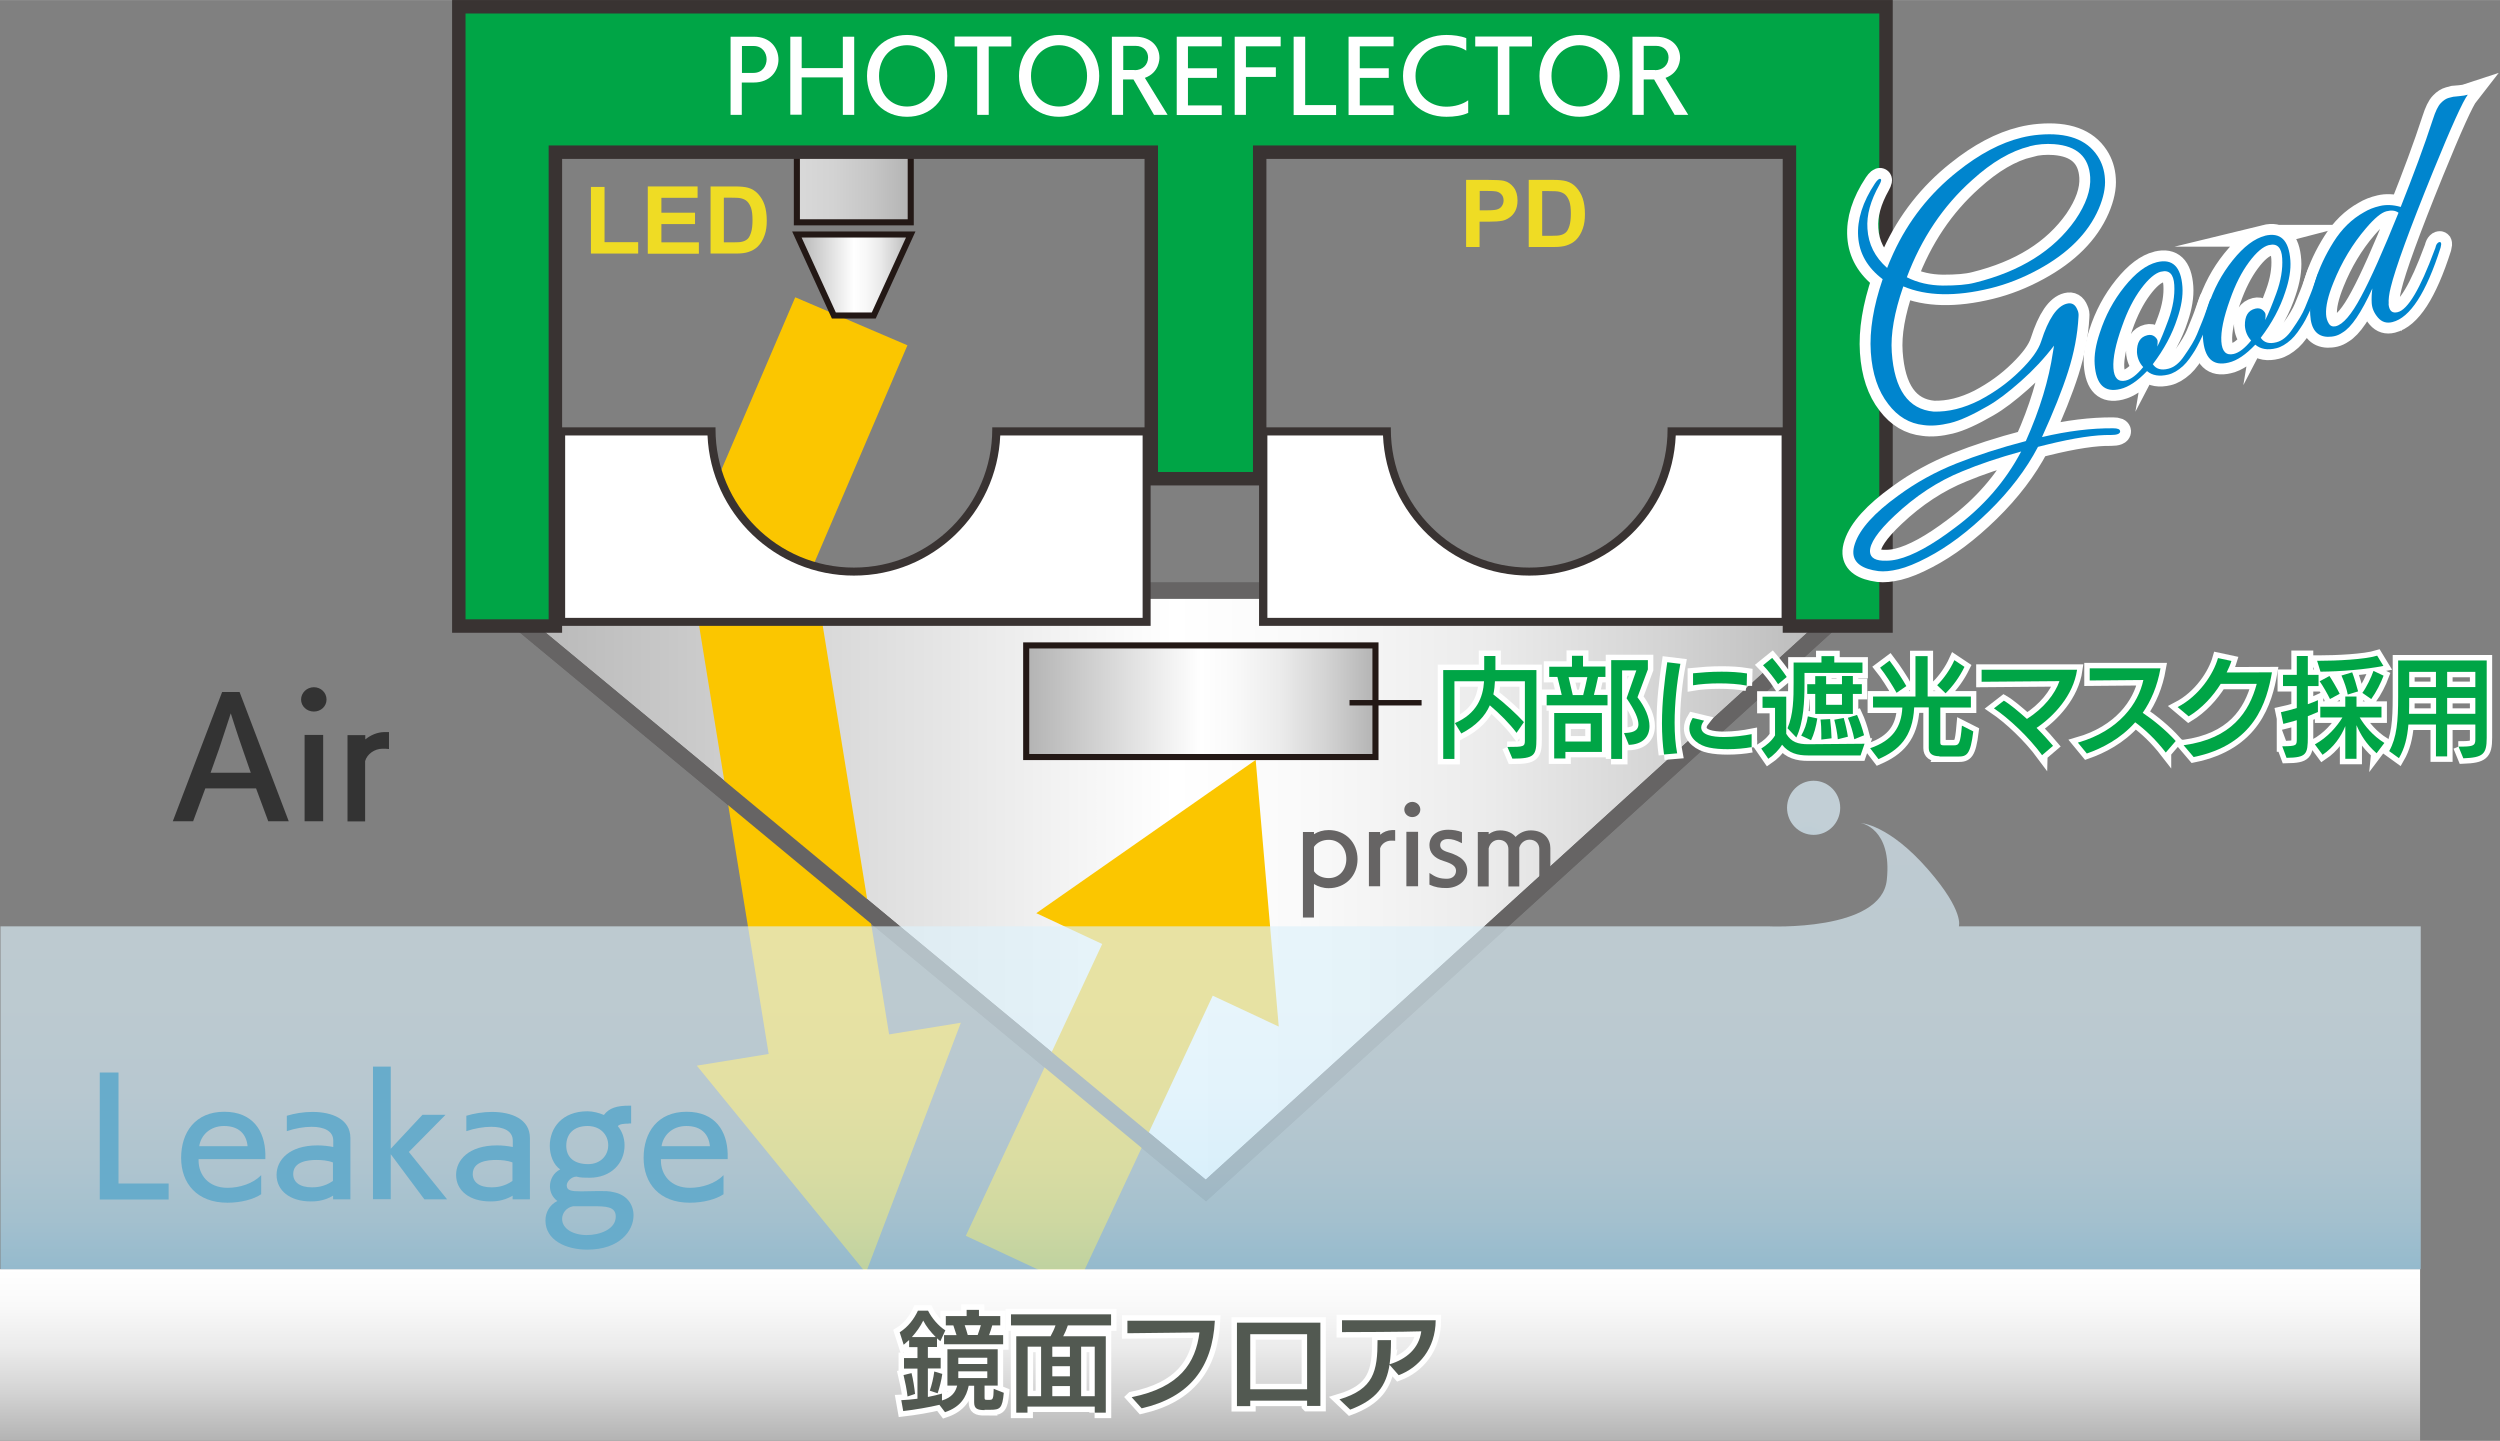 <?xml version="1.0" encoding="UTF-8"?><svg id="contents" xmlns="http://www.w3.org/2000/svg" width="55.07mm" height="31.74mm" xmlns:xlink="http://www.w3.org/1999/xlink" viewBox="0 0 156.11 89.97"><rect x="0" y="0" width="156.11" height="89.97" fill="#808080" stroke="none"/><defs><linearGradient id="_新規グラデーションスウォッチ_7" x1="30.1" y1="55.61" x2="116.5" y2="55.61" gradientUnits="userSpaceOnUse"><stop offset="0" stop-color="#b3b3b3"/><stop offset=".5" stop-color="#fff"/><stop offset=".6" stop-color="#f9f9f9"/><stop offset=".73" stop-color="#ebebeb"/><stop offset=".86" stop-color="#d3d3d3"/><stop offset="1" stop-color="#b3b3b3"/></linearGradient><radialGradient id="_名称未設定グラデーション_34" cx="112.66" cy="-684.26" fx="112.66" fy="-684.26" r=".52" gradientTransform="translate(-230.7 2358.9) scale(3.05 3.37)" gradientUnits="userSpaceOnUse"><stop offset="0" stop-color="#d3edfb"/><stop offset=".39" stop-color="#d9effb"/><stop offset="1" stop-color="#dff2fc"/></radialGradient><linearGradient id="_新規グラデーションスウォッチ_9" x1="49.76" y1="10.51" x2="56.87" y2="10.51" gradientUnits="userSpaceOnUse"><stop offset="0" stop-color="#d9d9d9"/><stop offset=".31" stop-color="#d3d3d3"/><stop offset=".68" stop-color="#c5c5c5"/><stop offset="1" stop-color="#b3b3b3"/></linearGradient><linearGradient id="_新規グラデーションスウォッチ_7-2" x1="49.76" y1="17.17" x2="56.87" y2="17.17" xlink:href="#_新規グラデーションスウォッチ_7"/><linearGradient id="_新規グラデーションスウォッチ_7-3" x1="64.08" y1="43.78" x2="85.89" y2="43.78" xlink:href="#_新規グラデーションスウォッチ_7"/><linearGradient id="_新規グラデーションスウォッチ_8" x1="75.56" y1="79.25" x2="75.56" y2="89.97" gradientUnits="userSpaceOnUse"><stop offset="0" stop-color="#fff"/><stop offset=".21" stop-color="#f9f9f9"/><stop offset=".46" stop-color="#ebebeb"/><stop offset=".72" stop-color="#d3d3d3"/><stop offset="1" stop-color="#b3b3b3"/></linearGradient><linearGradient id="_名称未設定グラデーション_6" x1="75.59" y1="79.25" x2="75.59" y2="51.39" gradientUnits="userSpaceOnUse"><stop offset="0" stop-color="#9fd9f6"/><stop offset=".11" stop-color="#b6e2f8"/><stop offset=".24" stop-color="#c8e9f9"/><stop offset=".39" stop-color="#d5eefb"/><stop offset=".59" stop-color="#dcf1fb"/><stop offset="1" stop-color="#dff2fc"/></linearGradient></defs><g id="_解説図"><polygon points="30.1 36.88 116.5 36.88 75.3 74.34 30.1 36.88" fill="url(#_新規グラデーションスウォッチ_7)"/><path d="M115.19,37.38l-39.9,36.28L31.51,37.38h83.68M117.82,36.37H28.69l46.62,38.64,42.5-38.64h0Z" fill="#666464"/><ellipse cx="113.25" cy="50.44" rx="1.66" ry="1.69" fill="url(#_名称未設定グラデーション_34)" opacity=".7"/><path d="M81.36,57.28v-5.33h.69v.14c.26-.17.58-.26.92-.26,1.05,0,1.8.78,1.8,1.82s-.76,1.81-1.8,1.81c-.35,0-.66-.1-.92-.26v2.09h-.69ZM82.05,54.4c.19.28.54.43.92.43.67,0,1.1-.52,1.1-1.19s-.43-1.2-1.1-1.2c-.39,0-.73.16-.92.44v1.52Z" fill="#666464"/><path d="M85.48,55.34v-3.39h.7v.17c.2-.17.46-.28.75-.29.05,0,.1,0,.15,0h.04v.67c-.07-.01-.17-.01-.25-.01-.31,0-.61.2-.69.48v2.37h-.7Z" fill="#666464"/><path d="M88.19,51.02c-.28,0-.5-.21-.5-.47s.23-.48.5-.48.5.21.5.48-.23.47-.5.47ZM87.82,55.34v-3.4h.73v3.4h-.73Z" fill="#666464"/><path d="M89.26,54.51c.4.27.64.36,1.1.36.34,0,.56-.21.56-.5s-.26-.45-.78-.61c-.6-.18-.88-.53-.88-.99,0-.53.42-.96,1.17-.96.3,0,.6.05.86.15v.69c-.39-.2-.62-.26-.87-.26-.36,0-.49.19-.49.37s.09.32.42.43c.51.16,1.27.4,1.27,1.17,0,.66-.61,1.09-1.3,1.09-.41,0-.68-.04-1.06-.21v-.74Z" fill="#666464"/><path d="M96.12,55.34v-2.33c0-.32-.23-.58-.61-.58-.29,0-.56.2-.64.5v2.42h-.68v-2.33c0-.32-.22-.58-.6-.58-.31,0-.56.21-.63.53v2.38h-.68v-3.4h.68v.14c.19-.14.43-.24.7-.24.47,0,.79.17.98.41.21-.23.55-.41.94-.41.86,0,1.23.57,1.23,1.1v2.39h-.68Z" fill="#666464"/><polyline points="53.16 20.06 46.83 34.85 52.15 67.61" fill="none" stroke="#fbc600" stroke-miterlimit="10" stroke-width="7.62"/><polygon points="43.51 66.54 54.07 79.48 60 63.86 43.51 66.54" fill="#fbc600"/><line x1="63.76" y1="78.78" x2="73.31" y2="58.35" fill="none" stroke="#fbc600" stroke-miterlimit="10" stroke-width="7.62"/><polygon points="79.85 64.1 78.41 47.45 64.71 57.02 79.85 64.1" fill="#fbc600"/><rect x="49.76" y="7.15" width="7.11" height="6.73" fill="url(#_新規グラデーションスウォッチ_9)" stroke="#231815" stroke-miterlimit="10" stroke-width=".38"/><polygon points="54.56 19.7 52.07 19.7 49.76 14.64 56.87 14.64 54.56 19.7" fill="url(#_新規グラデーションスウォッチ_7-2)" stroke="#231815" stroke-miterlimit="10" stroke-width=".38"/><rect x="64.08" y="40.3" width="21.81" height="6.97" fill="url(#_新規グラデーションスウォッチ_7-3)" stroke="#231815" stroke-miterlimit="10" stroke-width=".38"/><path d="M36.9,15.83v-4.16h.85v3.45h2.1v.71h-2.95Z" fill="#efdc24"/><path d="M40.45,15.83v-4.19h3.11v.71h-2.26v.93h2.1v.71h-2.1v1.14h2.34v.71h-3.19Z" fill="#efdc24"/><path d="M44.36,11.64h1.55c.35,0,.61.03.8.08.25.07.46.2.63.39.17.19.31.41.4.68.09.27.14.6.14.99,0,.34-.04.64-.13.89-.1.3-.25.55-.45.74-.15.14-.34.25-.59.33-.19.06-.44.09-.75.09h-1.59v-4.19ZM45.2,12.35v2.78h.63c.24,0,.41-.01.51-.04.14-.03.25-.09.34-.17s.16-.22.22-.41c.06-.19.09-.44.09-.77s-.03-.57-.09-.75c-.06-.17-.14-.31-.24-.41-.1-.1-.23-.16-.39-.2-.12-.03-.35-.04-.69-.04h-.38Z" fill="#efdc24"/><path d="M91.55,15.42v-4.19h1.36c.51,0,.85.02,1.01.06.24.06.44.2.6.41.16.21.24.48.24.82,0,.26-.05.47-.14.65-.09.17-.21.31-.36.41-.14.1-.29.17-.44.2-.2.04-.5.06-.88.06h-.55v1.58h-.85ZM92.4,11.94v1.19h.46c.33,0,.56-.02.67-.07.11-.04.2-.11.26-.21.06-.09.1-.2.1-.33,0-.15-.04-.28-.13-.38-.09-.1-.2-.16-.34-.19-.1-.02-.3-.03-.61-.03h-.41Z" fill="#efdc24"/><path d="M95.45,11.23h1.55c.35,0,.61.03.8.08.25.07.46.2.63.39.17.19.31.41.4.68.09.27.14.6.14.99,0,.34-.04.64-.13.89-.1.3-.25.55-.45.74-.15.14-.34.25-.59.33-.19.06-.44.09-.75.09h-1.59v-4.19ZM96.3,11.94v2.78h.63c.24,0,.41-.01.51-.04.14-.03.25-.09.34-.17s.16-.22.22-.41c.06-.19.09-.44.09-.77s-.03-.57-.09-.75c-.06-.17-.14-.31-.24-.41-.1-.1-.23-.16-.39-.2-.12-.03-.35-.04-.69-.04h-.38Z" fill="#efdc24"/><line x1="88.77" y1="43.88" x2="84.27" y2="43.88" fill="none" stroke="#231815" stroke-miterlimit="10" stroke-width=".34"/><path d="M16.75,51.28l-.76-2.05h-3.17l-.76,2.05h-1.27l3.08-8.07h1.09l3.07,8.07h-1.27ZM15.15,46.78c-.27-.76-.72-2.17-.74-2.24-.03.07-.48,1.5-.73,2.22l-.53,1.49h2.51l-.51-1.47Z" fill="#333"/><path d="M19.6,44.43c-.44,0-.8-.33-.8-.75s.36-.77.8-.77.79.34.79.77-.36.75-.79.75ZM19.02,51.28v-5.39h1.16v5.39h-1.16Z" fill="#333"/><path d="M21.7,51.28v-5.38h1.11v.27c.32-.26.73-.45,1.19-.46.08,0,.16,0,.23,0h.06v1.06c-.12-.02-.26-.02-.4-.02-.49,0-.96.32-1.09.77v3.77h-1.11Z" fill="#333"/><rect y="79.25" width="151.12" height="10.72" fill="url(#_新規グラデーションスウォッチ_8)"/><path d="M61.49,88.05c-.48,0-.66-.1-.66-.49v-1.03h-.34c-.15.71-.5,1.32-1.48,1.65l-.35-.46c-.62.15-1.56.31-2.26.39l-.12-.68c.32-.01.67-.05,1.01-.09v-1.88h-.84v-.66h.84v-.68h-.52v-.45c-.12.11-.23.21-.34.3l-.25-.78c.53-.33.91-.85,1.14-1.35h.63c.23.46.64.95,1.08,1.23l-.31.68-.21-.18v.54h-.57v.68h.8v.66h-.8v1.78c.35-.07.65-.14.88-.21v.43c.63-.19.85-.54.95-.93h-.61v-2.27h3.14v2.27h-.82v.74c0,.14.02.15.16.15h.14c.21,0,.26-.03.27-.69l.63.25c-.09.98-.24,1.06-.84,1.06h-.37ZM56.67,87.19c-.05-.42-.15-.92-.25-1.33l.5-.12c.1.39.18.92.22,1.3l-.47.16ZM58.43,83.49c-.31-.31-.6-.67-.78-1.03-.17.36-.43.72-.71,1.03h1.48ZM58.06,86.84c.12-.35.23-.8.28-1.2l.5.15c-.05.38-.17.86-.29,1.21l-.48-.16ZM58.95,83.94v-.57h.78c-.06-.2-.14-.44-.2-.61h-.47v-.58h1.3v-.39h.77v.39h1.33v.58h-.5c-.05.18-.13.42-.2.61h.88v.57h-3.7ZM61.65,84.78h-1.81v.39h1.81v-.39ZM61.65,85.63h-1.81v.42h1.81v-.42ZM60.24,82.75c.06.18.14.41.19.61h.62c.07-.18.14-.42.2-.61h-1.01Z" fill="#fff" stroke="#fff" stroke-miterlimit="10" stroke-width=".68"/><path d="M68.36,88.21v-.38h-4.2v.38h-.7v-4.77h2.14c.12-.22.24-.46.31-.68h-2.78v-.69h6.25v.69h-2.7c-.08.24-.18.48-.29.68h2.66v4.77h-.7ZM65.01,84.09h-.84v3.09h.84v-3.09ZM66.81,84.09h-1.1v.63h1.1v-.63ZM66.81,85.31h-1.1v.63h1.1v-.63ZM66.81,86.55h-1.1v.63h1.1v-.63ZM68.36,84.09h-.85v3.09h.85v-3.09Z" fill="#fff" stroke="#fff" stroke-miterlimit="10" stroke-width=".68"/><path d="M70.68,87.24c3-.61,3.98-2.14,4.22-4.04-1.35.02-4.5.05-4.5.05v-.78s5.1,0,5.46,0c-.15,2.93-1.58,4.78-4.57,5.47l-.62-.69Z" fill="#fff" stroke="#fff" stroke-miterlimit="10" stroke-width=".68"/><path d="M81.62,87.78v-.32h-3.55v.34h-.83v-5.21h5.21v5.2h-.82ZM81.62,83.31h-3.55v3.44h3.55v-3.44Z" fill="#fff" stroke="#fff" stroke-miterlimit="10" stroke-width=".68"/><path d="M86.77,85.2c-.2,1.33-.82,2.21-2.46,2.82l-.67-.64c2.14-.64,2.38-1.74,2.38-3.7h.84c0,.56-.02,1.06-.09,1.51,1.05-.32,1.84-.99,1.98-2.06-.97.04-4.44.05-4.95.05v-.74h5.85c-.01,1.78-1.06,2.96-2.31,3.43l-.58-.66Z" fill="#fff" stroke="#fff" stroke-miterlimit="10" stroke-width=".68"/><path d="M61.49,88.05c-.48,0-.66-.1-.66-.49v-1.03h-.34c-.15.71-.5,1.32-1.48,1.65l-.35-.46c-.62.15-1.56.31-2.26.39l-.12-.68c.32-.01.67-.05,1.01-.09v-1.88h-.84v-.66h.84v-.68h-.52v-.45c-.12.11-.23.21-.34.3l-.25-.78c.53-.33.91-.85,1.14-1.35h.63c.23.46.64.95,1.08,1.23l-.31.68-.21-.18v.54h-.57v.68h.8v.66h-.8v1.78c.35-.07.65-.14.88-.21v.43c.63-.19.85-.54.95-.93h-.61v-2.27h3.14v2.27h-.82v.74c0,.14.02.15.16.15h.14c.21,0,.26-.03.27-.69l.63.25c-.09.98-.24,1.06-.84,1.06h-.37ZM56.67,87.19c-.05-.42-.15-.92-.25-1.33l.5-.12c.1.39.18.92.22,1.3l-.47.16ZM58.43,83.49c-.31-.31-.6-.67-.78-1.03-.17.36-.43.72-.71,1.03h1.48ZM58.06,86.84c.12-.35.23-.8.28-1.2l.5.15c-.05.38-.17.86-.29,1.21l-.48-.16ZM58.95,83.94v-.57h.78c-.06-.2-.14-.44-.2-.61h-.47v-.58h1.3v-.39h.77v.39h1.33v.58h-.5c-.05.18-.13.42-.2.61h.88v.57h-3.7ZM61.65,84.78h-1.81v.39h1.81v-.39ZM61.65,85.63h-1.81v.42h1.81v-.42ZM60.24,82.75c.06.18.14.41.19.61h.62c.07-.18.14-.42.2-.61h-1.01Z" fill="#525951"/><path d="M68.36,88.21v-.38h-4.2v.38h-.7v-4.77h2.14c.12-.22.24-.46.31-.68h-2.78v-.69h6.25v.69h-2.7c-.08.24-.18.48-.29.68h2.66v4.77h-.7ZM65.01,84.09h-.84v3.09h.84v-3.09ZM66.81,84.09h-1.1v.63h1.1v-.63ZM66.81,85.31h-1.1v.63h1.1v-.63ZM66.81,86.55h-1.1v.63h1.1v-.63ZM68.36,84.09h-.85v3.09h.85v-3.09Z" fill="#525951"/><path d="M70.68,87.24c3-.61,3.98-2.14,4.22-4.04-1.35.02-4.5.05-4.5.05v-.78s5.1,0,5.46,0c-.15,2.93-1.58,4.78-4.57,5.47l-.62-.69Z" fill="#525951"/><path d="M81.62,87.78v-.32h-3.55v.34h-.83v-5.21h5.21v5.2h-.82ZM81.62,83.31h-3.55v3.44h3.55v-3.44Z" fill="#525951"/><path d="M86.77,85.2c-.2,1.33-.82,2.21-2.46,2.82l-.67-.64c2.14-.64,2.38-1.74,2.38-3.7h.84c0,.56-.02,1.06-.09,1.51,1.05-.32,1.84-.99,1.98-2.06-.97.04-4.44.05-4.95.05v-.74h5.85c-.01,1.78-1.06,2.96-2.31,3.43l-.58-.66Z" fill="#525951"/><path d="M115.19,37.38l-39.9,36.28L31.51,37.38h83.68M117.82,36.37H28.69l46.62,38.64,42.5-38.64h0Z" fill="#666464"/><path d="M151.15,79.25H.03v-21.41h110.37s7.08.35,7.42-2.9-1.63-3.55-1.63-3.55c0,0,1.75.07,4.23,2.93,2.25,2.59,1.9,3.52,1.9,3.52h28.84v21.41Z" fill="url(#_名称未設定グラデーション_6)" opacity=".65"/><path d="M6.23,74.9v-7.93h1.17v6.93h3.13v1h-4.3Z" fill="#68accb"/><path d="M16.31,74.57c-.46.31-1.24.53-2.11.53-1.89,0-2.89-1.2-2.89-2.8s.89-2.88,2.69-2.88,2.53,1.21,2.57,2.62v.34h-4.17v.08c0,.91.62,1.71,1.81,1.71.76,0,1.6-.27,2.1-.79v1.17ZM15.46,71.57c-.07-.73-.52-1.26-1.47-1.26-.89,0-1.45.59-1.55,1.26h3.02Z" fill="#68accb"/><path d="M20.8,74.9v-.24c-.59.36-1.19.36-1.39.36-1.31,0-2.14-.68-2.14-1.66,0-.91.77-1.84,2.56-1.84.32,0,.69.04.98.1v-.4c0-.61-.59-.86-1.35-.86-.49,0-1.04.1-1.55.27v-.96c.49-.15,1.05-.24,1.6-.24,1.23,0,2.37.45,2.37,1.63v3.83h-1.08ZM20.8,72.59c-.32-.13-.72-.16-1.03-.16-.51,0-1.46.08-1.46.88,0,.49.39.83,1.17.83.24,0,.77-.02,1.31-.4v-1.15Z" fill="#68accb"/><path d="M26.5,74.89l-2.1-2.82v2.81h-1.11v-8.28h1.11v5.13l1.98-2.12h1.44l-2.29,2.32,2.39,2.96h-1.42Z" fill="#68accb"/><path d="M32.01,74.9v-.24c-.59.36-1.19.36-1.39.36-1.31,0-2.14-.68-2.14-1.66,0-.91.77-1.84,2.56-1.84.32,0,.69.04.98.1v-.4c0-.61-.59-.86-1.35-.86-.49,0-1.04.1-1.55.27v-.96c.49-.15,1.05-.24,1.6-.24,1.23,0,2.37.45,2.37,1.63v3.83h-1.08ZM32.01,72.59c-.32-.13-.72-.16-1.03-.16-.51,0-1.46.08-1.46.88,0,.49.39.83,1.17.83.24,0,.77-.02,1.31-.4v-1.15Z" fill="#68accb"/><path d="M39.27,70.16c-.31,0-.6.03-.69.16.25.29.42.72.42,1.2,0,1.14-.87,2.02-2.18,2.02-.27,0-.61,0-.82-.07-.31,0-.61.3-.61.55,0,.32.28.37.91.37.35,0,.74-.02,1.11-.02.32,0,.64,0,.9.07.84.16,1.25.78,1.25,1.45,0,.97-.87,2.14-2.89,2.14-1.33,0-2.61-.59-2.61-1.82,0-.49.24-.96.74-1.22-.31-.23-.46-.57-.46-.91,0-.43.23-.86.64-1.06-.41-.28-.65-.87-.65-1.47,0-1.13.78-2.16,2.35-2.16.35,0,.72.1,1.03.23.33-.44.82-.58,1.56-.58h.14v1.11h-.15ZM35.1,76.11c0,.61.68,1.01,1.54,1.01.81,0,1.81-.36,1.81-1.15,0-.64-.6-.65-1.49-.65-1.05,0-1.09,0-1.17,0-.43.08-.69.43-.69.8ZM36.69,70.31c-.87,0-1.33.5-1.33,1.23s.49,1.15,1.37,1.15c.76,0,1.25-.53,1.25-1.18s-.49-1.2-1.29-1.2Z" fill="#68accb"/><path d="M45.18,74.57c-.46.31-1.24.53-2.11.53-1.89,0-2.88-1.2-2.88-2.8s.88-2.88,2.68-2.88,2.53,1.21,2.57,2.62v.34h-4.17v.08c0,.91.62,1.71,1.81,1.71.76,0,1.6-.27,2.1-.79v1.17ZM44.33,71.57c-.07-.73-.52-1.26-1.47-1.26-.89,0-1.45.59-1.55,1.26h3.02Z" fill="#68accb"/><path d="M35.04,38.83v-11.9h9.39c.07,4.84,4.03,8.75,8.89,8.75s8.82-3.91,8.89-8.75h9.39v11.9h-36.56Z" fill="#fff"/><path d="M71.35,27.19v11.39h-36.06v-11.39h8.89c.21,4.86,4.23,8.75,9.14,8.75s8.93-3.89,9.14-8.75h8.89M71.86,26.68h-9.9s0,.08,0,.12c0,4.77-3.87,8.64-8.64,8.64s-8.64-3.87-8.64-8.64c0-.04,0-.08,0-.12h-9.9v12.4h37.07v-12.4h0Z" fill="#393332"/><path d="M78.88,38.83v-11.9h7.72c.07,4.84,4.03,8.75,8.89,8.75s8.82-3.91,8.89-8.75h7.12v11.9h-32.62Z" fill="#fff"/><path d="M111.25,27.19v11.39h-32.11v-11.39h7.22c.21,4.86,4.23,8.75,9.14,8.75s8.93-3.89,9.14-8.75h6.62M111.76,26.68h-7.63s0,.08,0,.12c0,4.77-3.87,8.64-8.64,8.64s-8.64-3.87-8.64-8.64c0-.04,0-.08,0-.12h-8.23v12.4h33.13v-12.4h0Z" fill="#393332"/><polygon points="28.65 .42 28.65 39.09 34.68 39.09 34.68 9.5 71.89 9.5 71.89 29.89 78.66 29.89 78.66 9.5 111.74 9.5 111.74 39.09 117.77 39.09 117.77 .42 28.65 .42" fill="#00a546" stroke="#393332" stroke-miterlimit="10" stroke-width=".84"/><path d="M118.84,17.91c-.55,1.59-.79,2.95-.71,4.08.16,2.33,1.03,3.57,2.62,3.71.46.01.93-.04,1.41-.16.48-.12.95-.3,1.43-.54.95-.5,1.79-1.1,2.52-1.82.73-.71,1.18-1.33,1.35-1.87.45-1.41.99-2.2,1.6-2.35.31-.08.53.05.66.38.06.12.09.27.07.45-.06,1.11-.28,2.25-.65,3.41-.37,1.16-.92,2.53-1.63,4.09,1.61-.38,3.09-.56,4.44-.55.29,0,.43.06.44.19,0,.15-.18.23-.58.23-.94-.02-2.29.18-4.03.61-.16.04-.34.08-.52.13-.74,1.41-1.76,2.75-3.06,4.02-1.3,1.27-2.58,2.23-3.85,2.89-.7.37-1.3.61-1.79.73-.5.12-.92.16-1.26.12-1-.13-1.53-.5-1.57-1.11-.01-.18.02-.38.1-.61.31-.92,1.21-1.92,2.71-3,1.13-.83,2.34-1.49,3.62-2,1.28-.51,2.73-.98,4.34-1.4.88-1.97,1.44-3.83,1.7-5.59l.06-.37c-.6.79-1.29,1.53-2.07,2.22-.78.69-1.46,1.21-2.06,1.55-.95.55-1.73.91-2.35,1.06-.62.15-1.18.2-1.66.13-.88-.09-1.62-.53-2.21-1.31-.64-.82-1-1.9-1.09-3.24-.09-1.34.16-2.86.74-4.56-.95-.72-1.46-1.61-1.53-2.66-.07-1.05.28-2.16,1.05-3.32.15-.22.26-.31.34-.28.08.03.05.16-.07.38-.55.98-.8,1.88-.74,2.73.06.97.47,1.78,1.23,2.45.07-.2.2-.5.39-.92.93-2.02,2.26-3.72,4-5.1,1.36-1.09,2.7-1.8,4.01-2.12.36-.09.73-.15,1.09-.18,1.75-.15,2.97.29,3.65,1.33.27.41.43.89.46,1.43.04.54-.09,1.17-.39,1.87-.66,1.52-1.92,2.78-3.76,3.78-.97.53-1.98.93-3.01,1.18-2.17.53-3.98.49-5.43-.12ZM116.77,34.46c.03.39.37.57,1.02.55.22,0,.46-.03.71-.09.95-.23,2.14-.88,3.55-1.95,1.79-1.32,3.18-2.92,4.16-4.78-1.41.39-2.63.8-3.68,1.24-1.51.61-2.93,1.54-4.25,2.79-1.04.98-1.54,1.73-1.51,2.24ZM126.73,9.14c-1.15.28-2.35.98-3.58,2.1-1.82,1.62-3.17,3.65-4.08,6.07.66.34,1.42.51,2.25.52.84,0,1.51-.05,2-.18,2.83-.7,4.92-2,6.27-3.92.67-.98.98-1.87.93-2.67-.08-1.27-.83-1.95-2.24-2.06-.52-.04-1.04,0-1.55.13Z" fill="#fff" stroke="#fff" stroke-miterlimit="10" stroke-width="1.36"/><path d="M134.68,16.37c.98-.24,1.51.28,1.6,1.54.04.58-.07,1.24-.32,1.97-.32.99-.83,1.94-1.53,2.86.2.3.52.4.98.28.36-.09.69-.36.99-.81.37-.53.64-.97.79-1.34.15-.37.26-.64.33-.81.07-.17.16-.41.27-.73.11-.31.17-.51.2-.57.02-.07.07-.11.13-.13.13-.05.2-.01.21.1,0,.04,0,.09-.03.15l-.1.32c-.07.21-.12.37-.15.46-.03.09-.1.26-.18.5-.09.24-.16.43-.23.57s-.15.33-.27.57-.22.43-.31.58c-.09.15-.21.32-.34.51-.14.19-.27.34-.4.46-.32.29-.63.47-.93.54-.55.13-.99.06-1.32-.22-.59.62-1.14.99-1.67,1.12-.98.24-1.51-.27-1.6-1.54-.04-.58.07-1.23.32-1.97.34-1.06.85-2.02,1.54-2.88s1.36-1.36,2.02-1.53ZM134.94,16.96c-.36.09-.78.44-1.24,1.06-.46.62-.86,1.4-1.19,2.35-.4,1.11-.58,1.98-.54,2.61.04.63.3.89.77.78.34-.08.7-.36,1.09-.84-.24-.26-.37-.58-.39-.93-.01-.6.2-.95.65-1.06.17-.04.32-.02.45.08.12.1.19.2.19.3,0,.1,0,.21-.02.33.21-.4.43-.96.69-1.66.29-.79.41-1.52.37-2.19-.04-.68-.32-.95-.81-.83Z" fill="#fff" stroke="#fff" stroke-miterlimit="10" stroke-width="1.36"/><path d="M141.42,14.72c.98-.24,1.51.27,1.6,1.54.04.58-.07,1.24-.32,1.97-.32.99-.83,1.94-1.53,2.86.2.3.52.4.98.28.36-.09.69-.36.99-.81.37-.53.64-.97.79-1.34.15-.37.26-.64.33-.81.07-.17.16-.41.27-.73.11-.31.17-.5.2-.57.02-.07.07-.11.14-.13.13-.05.2-.01.21.1,0,.04,0,.09-.03.15l-.1.32c-.07.21-.12.37-.15.46-.03.09-.09.26-.18.5-.09.24-.16.43-.23.57-.07.14-.16.33-.27.57-.11.24-.22.43-.31.58-.09.15-.21.32-.34.51-.14.19-.27.34-.4.46-.32.29-.63.47-.92.54-.55.14-.99.06-1.32-.22-.59.62-1.14,1-1.67,1.12-.98.24-1.51-.27-1.6-1.54-.04-.58.07-1.24.32-1.97.34-1.06.85-2.02,1.54-2.88s1.36-1.36,2.02-1.53ZM141.68,15.3c-.36.09-.78.44-1.24,1.06-.46.62-.86,1.4-1.19,2.35-.4,1.11-.58,1.98-.54,2.61.04.63.3.89.77.78.34-.08.7-.36,1.09-.84-.24-.26-.37-.58-.39-.93-.01-.6.2-.95.65-1.06.17-.04.32-.02.45.08.12.1.19.2.19.3,0,.1,0,.21-.02.33.21-.4.43-.96.69-1.66.29-.79.41-1.52.37-2.19-.04-.68-.32-.95-.81-.83Z" fill="#fff" stroke="#fff" stroke-miterlimit="10" stroke-width="1.36"/><path d="M149.15,18.96c.03.44.22.62.57.53.63-.15,1.4-1.44,2.3-3.87.04-.09.07-.18.09-.27.03-.09.08-.16.15-.21.07-.04.12-.04.16.01.03.06.02.16-.02.31-.9,2.83-1.91,4.38-3.01,4.65-.36.09-.66,0-.9-.28-.24-.28-.37-.58-.39-.9-.02-.32,0-.63.04-.92-.69,1.51-1.31,2.43-1.86,2.75-.16.11-.31.18-.47.22-.16.04-.31.05-.46.05-.67-.02-1.04-.47-1.09-1.37-.04-.61.07-1.32.32-2.13.25-.81.63-1.62,1.14-2.43.51-.81,1.14-1.43,1.9-1.85.28-.17.6-.3.99-.39.38-.09.82-.08,1.3.06.79-1.99,1.47-3.81,2.01-5.47.16-.5.32-.84.5-1.02.17-.18.34-.28.49-.32.15-.04.25-.06.28-.07.03,0,.16-.02.39-.04.22-.02.4-.05.52-.09-.29.37-1.02,1.97-2.18,4.82-1.48,3.64-2.35,6.04-2.63,7.2-.11.43-.15.78-.13,1.04ZM149.77,13.28c-.19-.14-.44-.17-.75-.09-.32.08-.74.43-1.27,1.05-.85.99-1.53,2.13-2.04,3.4-.34.84-.49,1.5-.46,1.99.01.22.07.41.17.57.1.16.24.21.43.17.46-.11.99-.73,1.59-1.86.61-1.13,1.38-2.87,2.33-5.22Z" fill="#fff" stroke="#fff" stroke-miterlimit="10" stroke-width="1.36"/><path d="M118.84,17.91c-.55,1.59-.79,2.95-.71,4.08.16,2.33,1.03,3.57,2.62,3.71.46.01.93-.04,1.41-.16.48-.12.95-.3,1.43-.54.95-.5,1.79-1.1,2.52-1.82.73-.71,1.18-1.33,1.35-1.87.45-1.41.99-2.2,1.6-2.35.31-.08.53.05.66.38.06.12.09.27.07.45-.06,1.11-.28,2.25-.65,3.41-.37,1.16-.92,2.53-1.63,4.09,1.61-.38,3.09-.56,4.44-.55.29,0,.43.06.44.19,0,.15-.18.23-.58.23-.94-.02-2.29.18-4.03.61-.16.04-.34.08-.52.13-.74,1.41-1.76,2.75-3.06,4.02-1.3,1.27-2.58,2.23-3.85,2.89-.7.37-1.3.61-1.79.73-.5.12-.92.16-1.26.12-1-.13-1.53-.5-1.57-1.11-.01-.18.02-.38.1-.61.31-.92,1.21-1.92,2.71-3,1.13-.83,2.34-1.49,3.62-2,1.28-.51,2.73-.98,4.34-1.4.88-1.97,1.44-3.83,1.7-5.59l.06-.37c-.6.79-1.29,1.53-2.07,2.22-.78.69-1.46,1.21-2.06,1.55-.95.55-1.73.91-2.35,1.06-.62.15-1.18.2-1.66.13-.88-.09-1.62-.53-2.21-1.31-.64-.82-1-1.9-1.09-3.24-.09-1.34.16-2.86.74-4.56-.95-.72-1.46-1.61-1.53-2.66-.07-1.05.28-2.16,1.05-3.32.15-.22.26-.31.34-.28.08.03.05.16-.07.38-.55.98-.8,1.88-.74,2.73.06.97.47,1.78,1.23,2.45.07-.2.2-.5.39-.92.93-2.02,2.26-3.72,4-5.1,1.36-1.09,2.7-1.8,4.01-2.12.36-.09.73-.15,1.09-.18,1.75-.15,2.97.29,3.65,1.33.27.41.43.89.46,1.43.04.54-.09,1.17-.39,1.87-.66,1.52-1.92,2.78-3.76,3.78-.97.53-1.98.93-3.01,1.18-2.17.53-3.98.49-5.43-.12ZM116.77,34.46c.03.39.37.57,1.02.55.22,0,.46-.03.71-.09.95-.23,2.14-.88,3.55-1.95,1.79-1.32,3.18-2.92,4.16-4.78-1.41.39-2.63.8-3.68,1.24-1.51.61-2.93,1.54-4.25,2.79-1.04.98-1.54,1.73-1.51,2.24ZM126.73,9.14c-1.15.28-2.35.98-3.58,2.1-1.82,1.62-3.17,3.65-4.08,6.07.66.34,1.42.51,2.25.52.84,0,1.51-.05,2-.18,2.83-.7,4.92-2,6.27-3.92.67-.98.98-1.87.93-2.67-.08-1.27-.83-1.95-2.24-2.06-.52-.04-1.04,0-1.55.13Z" fill="#0085ce"/><path d="M134.68,16.37c.98-.24,1.51.28,1.6,1.54.04.58-.07,1.24-.32,1.97-.32.99-.83,1.94-1.53,2.86.2.3.52.4.98.28.36-.09.69-.36.99-.81.37-.53.64-.97.79-1.34.15-.37.26-.64.33-.81.07-.17.16-.41.27-.73.11-.31.17-.51.2-.57.02-.07.07-.11.13-.13.13-.05.2-.01.21.1,0,.04,0,.09-.03.15l-.1.32c-.07.21-.12.37-.15.46-.03.09-.1.26-.18.5-.09.24-.16.43-.23.57s-.15.33-.27.57-.22.43-.31.58c-.09.15-.21.32-.34.51-.14.19-.27.34-.4.46-.32.29-.63.47-.93.54-.55.13-.99.06-1.32-.22-.59.62-1.14.99-1.67,1.12-.98.24-1.51-.27-1.6-1.54-.04-.58.07-1.23.32-1.97.34-1.06.85-2.02,1.54-2.88s1.36-1.36,2.02-1.53ZM134.94,16.96c-.36.09-.78.44-1.24,1.06-.46.62-.86,1.4-1.19,2.35-.4,1.11-.58,1.98-.54,2.61.04.63.3.89.77.78.34-.08.7-.36,1.09-.84-.24-.26-.37-.58-.39-.93-.01-.6.2-.95.65-1.06.17-.04.32-.02.45.08.12.1.19.2.19.3,0,.1,0,.21-.02.33.21-.4.43-.96.69-1.66.29-.79.41-1.52.37-2.19-.04-.68-.32-.95-.81-.83Z" fill="#0085ce"/><path d="M141.42,14.72c.98-.24,1.51.27,1.6,1.54.04.58-.07,1.24-.32,1.97-.32.99-.83,1.94-1.53,2.86.2.3.52.4.98.28.36-.09.69-.36.99-.81.37-.53.64-.97.79-1.34.15-.37.26-.64.33-.81.07-.17.16-.41.27-.73.11-.31.17-.5.2-.57.02-.07.07-.11.14-.13.13-.05.2-.01.21.1,0,.04,0,.09-.03.15l-.1.32c-.07.21-.12.37-.15.46-.03.09-.09.26-.18.5-.09.24-.16.43-.23.57-.07.14-.16.33-.27.57-.11.24-.22.43-.31.58-.09.15-.21.32-.34.51-.14.19-.27.34-.4.46-.32.29-.63.47-.92.54-.55.14-.99.06-1.32-.22-.59.62-1.14,1-1.67,1.12-.98.24-1.51-.27-1.6-1.54-.04-.58.07-1.24.32-1.97.34-1.06.85-2.02,1.54-2.88s1.36-1.36,2.02-1.53ZM141.68,15.3c-.36.09-.78.44-1.24,1.06-.46.62-.86,1.4-1.19,2.35-.4,1.11-.58,1.98-.54,2.61.04.63.3.89.77.78.34-.08.7-.36,1.09-.84-.24-.26-.37-.58-.39-.93-.01-.6.2-.95.65-1.06.17-.04.32-.02.45.08.12.1.19.2.19.3,0,.1,0,.21-.02.33.21-.4.43-.96.69-1.66.29-.79.41-1.52.37-2.19-.04-.68-.32-.95-.81-.83Z" fill="#0085ce"/><path d="M149.15,18.96c.03.44.22.62.57.53.63-.15,1.4-1.44,2.3-3.87.04-.09.07-.18.09-.27.03-.09.08-.16.15-.21.07-.04.12-.04.16.01.03.06.02.16-.02.31-.9,2.83-1.91,4.38-3.01,4.65-.36.09-.66,0-.9-.28-.24-.28-.37-.58-.39-.9-.02-.32,0-.63.04-.92-.69,1.51-1.31,2.43-1.86,2.75-.16.11-.31.18-.47.22-.16.04-.31.05-.46.05-.67-.02-1.04-.47-1.09-1.37-.04-.61.07-1.32.32-2.13.25-.81.63-1.62,1.14-2.43.51-.81,1.14-1.43,1.9-1.85.28-.17.6-.3.99-.39.38-.09.82-.08,1.3.06.79-1.99,1.47-3.81,2.01-5.47.16-.5.32-.84.5-1.02.17-.18.34-.28.49-.32.15-.04.25-.06.28-.07.03,0,.16-.02.39-.04.22-.02.4-.05.52-.09-.29.37-1.02,1.97-2.18,4.82-1.48,3.64-2.35,6.04-2.63,7.2-.11.43-.15.78-.13,1.04ZM149.77,13.28c-.19-.14-.44-.17-.75-.09-.32.08-.74.43-1.27,1.05-.85.99-1.53,2.13-2.04,3.4-.34.84-.49,1.5-.46,1.99.01.22.07.41.17.57.1.16.24.21.43.17.46-.11.99-.73,1.59-1.86.61-1.13,1.38-2.87,2.33-5.22Z" fill="#0085ce"/><path d="M45.62,7.16V2.29h1.46c1.03,0,1.53.72,1.53,1.43,0,.71-.52,1.43-1.54,1.43h-.75v2.02h-.7ZM47.05,4.55c.57,0,.82-.45.82-.85s-.26-.83-.81-.83h-.73v1.68h.73Z" fill="#fff"/><path d="M52.63,7.16v-2.33h-2.57v2.33h-.71V2.29h.71v1.96h2.57v-1.96h.71v4.88h-.71Z" fill="#fff"/><path d="M54.14,4.74c0-1.48,1.05-2.56,2.5-2.56s2.51,1.07,2.51,2.56-1.05,2.55-2.51,2.55-2.5-1.07-2.5-2.55ZM58.39,4.74c0-1.11-.73-1.92-1.75-1.92s-1.75.8-1.75,1.92.73,1.91,1.75,1.91,1.75-.8,1.75-1.91Z" fill="#fff"/><path d="M61.02,7.17V2.9h-1.41v-.62h3.54v.62h-1.41v4.27h-.72Z" fill="#fff"/><path d="M63.63,4.74c0-1.48,1.05-2.56,2.5-2.56s2.51,1.07,2.51,2.56-1.05,2.55-2.51,2.55-2.5-1.07-2.5-2.55ZM67.88,4.74c0-1.11-.73-1.92-1.75-1.92s-1.75.8-1.75,1.92.73,1.91,1.75,1.91,1.75-.8,1.75-1.91Z" fill="#fff"/><path d="M72.06,7.17l-1.28-2.21h-.65v2.21h-.7V2.29h1.46c1.01,0,1.51.64,1.51,1.31,0,.07,0,.93-.91,1.26l1.42,2.31h-.85ZM70.85,4.38c.49,0,.84-.33.84-.8,0-.36-.26-.72-.79-.72h-.76v1.51h.71Z" fill="#fff"/><path d="M73.48,7.16V2.29h2.81v.6h-2.11v1.37h1.81v.6h-1.81v1.72h2.11v.6h-2.81Z" fill="#fff"/><path d="M77.1,7.17V2.29h2.87v.6h-2.17v1.31h1.87v.6h-1.87v2.37h-.7Z" fill="#fff"/><path d="M80.78,7.17V2.29h.72v4.27h1.93v.62h-2.65Z" fill="#fff"/><path d="M84.21,7.16V2.29h2.81v.6h-2.11v1.37h1.81v.6h-1.81v1.72h2.11v.6h-2.81Z" fill="#fff"/><path d="M91.67,7.05c-.36.17-.86.24-1.35.24-1.57,0-2.71-1.07-2.71-2.55s1.14-2.56,2.71-2.56c.42,0,.9.06,1.24.2v.78c-.34-.23-.83-.34-1.24-.34-1.12,0-1.93.8-1.93,1.92s.81,1.92,1.93,1.92c.51,0,1.02-.15,1.36-.4v.8Z" fill="#fff"/><path d="M93.53,7.17V2.9h-1.41v-.62h3.54v.62h-1.41v4.27h-.72Z" fill="#fff"/><path d="M96.13,4.74c0-1.48,1.05-2.56,2.5-2.56s2.51,1.07,2.51,2.56-1.05,2.55-2.51,2.55-2.5-1.07-2.5-2.55ZM100.38,4.74c0-1.11-.73-1.92-1.75-1.92s-1.75.8-1.75,1.92.73,1.91,1.75,1.91,1.75-.8,1.75-1.91Z" fill="#fff"/><path d="M104.57,7.17l-1.28-2.21h-.65v2.21h-.7V2.29h1.46c1.01,0,1.51.64,1.51,1.31,0,.07,0,.93-.91,1.26l1.42,2.31h-.85ZM103.35,4.38c.49,0,.84-.33.84-.8,0-.36-.26-.72-.79-.72h-.76v1.51h.71Z" fill="#fff"/><path d="M94.11,46.64c1.06,0,1.11-.02,1.11-.42v-3.68h-1.87c-.01.25-.04.56-.1.82.78.6,1.47,1.25,1.91,1.73l-.46.67c-.42-.56-1.04-1.19-1.67-1.72-.3.69-.86,1.28-1.78,1.76l-.4-.65c1.36-.58,1.76-1.6,1.82-2.61h-1.85v4.85h-.7v-5.55h2.56c0-.33,0-.74,0-.88h.7c0,.12,0,.56,0,.88h2.56v4.27c0,1.06-.11,1.26-1.5,1.26l-.31-.73Z" fill="#fff" stroke="#fff" stroke-miterlimit="10" stroke-width=".68"/><path d="M96.58,44.04v-.65h.94c-.08-.33-.18-.78-.27-1.12h-.51v-.64h1.42v-.68h.69v.67h1.4v.65h-.46c-.07.35-.18.8-.26,1.12h.85v.65h-3.81ZM97.75,46.94v.42h-.7v-2.84h2.98v2.43h-2.28ZM99.33,45.18h-1.58v1.12h1.58v-1.12ZM98.86,43.4c.09-.35.19-.78.26-1.12h-1.17c.09.37.19.8.26,1.12h.65ZM100.61,47.39v-6.17h2.29v.58l-.65,1.74c.49.63.75,1.27.75,1.8,0,.67-.42,1.14-1.29,1.17l-.3-.74c.48-.01.9-.1.9-.55,0-.34-.22-.86-.74-1.62l.61-1.74h-.89v5.53h-.69Z" fill="#fff" stroke="#fff" stroke-miterlimit="10" stroke-width=".68"/><path d="M103.91,47.12c-.09-.63-.13-1.29-.13-1.95,0-1.34.16-2.67.33-3.82l.82.1c-.22,1.14-.36,2.47-.36,3.68,0,.71.05,1.36.16,1.91l-.82.07ZM109.38,46.65c-.43.08-.97.13-1.5.13-.41,0-.82-.03-1.15-.1-.61-.12-1.24-.55-1.24-1.2,0-.2.07-.42.21-.65l.71.17c-.11.14-.18.28-.18.42,0,.47.68.6,1.42.6.61,0,1.28-.09,1.73-.18v.82ZM109.07,42.81c-.48-.1-1.12-.14-1.73-.14s-1.22.05-1.62.12v-.75c.5-.05,1.12-.1,1.78-.1.54,0,1.09.03,1.59.11l-.02.77Z" fill="#fff" stroke="#fff" stroke-miterlimit="10" stroke-width=".68"/><path d="M112.89,47.17c-.64,0-1.19-.14-1.61-.67-.2.33-.52.65-.86.88l-.44-.64c.32-.2.65-.47.86-.82v-1.72h-.78v-.7h1.48v2.32c.32.52.73.65,1.38.65l3.51-.03-.25.73h-3.29ZM111.03,42.72c-.2-.31-.64-.88-.94-1.18l.57-.46c.28.32.71.88.91,1.19l-.54.45ZM112.68,42.02v.63c0,1.12-.05,2.44-.51,3.4l-.55-.58c.37-.86.38-1.88.38-2.84v-1.26h1.74v-.4h.8v.4h1.76v.65h-3.61ZM112.47,45.94c.2-.34.35-.74.42-1.21l.59.13c-.08.52-.21.99-.39,1.36l-.62-.29ZM113.35,44.58v-1.25h-.5v-.61h.5v-.5h.68v.5h.99v-.51h.68v.51h.56v.61h-.56v1.25h-2.35ZM113.73,46.18c0-.11,0-.22,0-.35,0-.29-.01-.61-.05-.9l.6-.03c.05.43.08.8.09,1.2l-.64.08ZM115.02,43.33h-.99v.68s.99,0,.99,0v-.68ZM114.76,46.16c-.03-.36-.12-.83-.22-1.22l.59-.11c.1.34.21.83.26,1.17l-.63.16ZM115.79,46.16c-.08-.43-.24-.95-.4-1.34l.57-.18c.16.34.33.84.44,1.27l-.61.25Z" fill="#fff" stroke="#fff" stroke-miterlimit="10" stroke-width=".68"/><path d="M121.11,47.22c-.45,0-.67-.17-.67-.51v-2.54h-.91c-.09,1.89-.99,2.69-2.23,3.23l-.52-.68c1.4-.48,1.95-1.32,2.01-2.54h-1.83v-.69h2.65v-2.52h.76v2.52h2.7v.69h-1.91v2.2c0,.14.08.16.25.16h.59c.33,0,.41-.09.51-1.23l.71.36c-.18,1.45-.4,1.57-.95,1.57h-1.17ZM118.43,43.26c-.23-.42-.69-1.15-1.03-1.57l.59-.44c.39.51.84,1.21,1.05,1.59l-.61.42ZM120.96,42.79c.42-.42.82-.99,1.08-1.57l.63.42c-.31.63-.71,1.19-1.18,1.65l-.52-.5Z" fill="#fff" stroke="#fff" stroke-miterlimit="10" stroke-width=".68"/><path d="M127.52,47.16c-.84-1.14-2.06-2.29-3.01-2.93l.62-.48c.38.22.91.67,1.44,1.14,1.05-.66,1.76-1.57,2.03-2.36l-4.86.04v-.75h5.96c-.23,1.61-1.46,2.91-2.53,3.63.41.41.78.82,1.03,1.12l-.68.58Z" fill="#fff" stroke="#fff" stroke-miterlimit="10" stroke-width=".68"/><path d="M135.24,46.99c-.64-.83-1.31-1.45-1.91-1.89-.91,1.03-2.05,1.61-3.02,1.95l-.56-.68c2.59-.74,3.78-2.46,4.09-3.91l-3.35.03v-.76h4.42c-.2,1.14-.6,2.04-1.11,2.78.63.42,1.45,1.08,2.06,1.76l-.62.72Z" fill="#fff" stroke="#fff" stroke-miterlimit="10" stroke-width=".68"/><path d="M136.37,46.53c3-.41,4.08-2.09,4.55-3.83h-2.25c-.48.77-1.16,1.52-2,2.03l-.69-.58c1.35-.7,2.24-2.07,2.52-3.06l.84.18c-.07.23-.18.48-.3.72.57,0,2.57-.01,2.83-.01-.32,1.85-1.08,4.52-4.89,5.29l-.63-.74Z" fill="#fff" stroke="#fff" stroke-miterlimit="10" stroke-width=".68"/><path d="M142.51,46.6c.91-.01.91-.05.91-.47v-1.16c-.27.08-.55.16-.84.23l-.15-.73c.33-.07.67-.16.99-.26v-1.37h-.86v-.7h.86v-1.18h.69v1.18h.67v.7h-.67v1.13c.22-.08.44-.16.63-.25v.74h0c-.21.09-.42.18-.63.26v1.29c0,1.1-.09,1.29-1.33,1.31l-.27-.73ZM148.4,47.03c-.64-.56-1-1.16-1.25-1.75v2.1h-.7v-2.04c-.27.66-.72,1.32-1.42,1.79l-.48-.65c.8-.44,1.38-1.12,1.72-1.68h-1.38v-.67h1.56v-.64h.7v.64h1.56v.67h-1.36c.31.52.82,1.14,1.54,1.59l-.49.65ZM148.83,41.58c-1.09.22-2.67.35-3.93.36l-.21-.68h.12c1.08,0,2.84-.08,3.63-.32l.39.64ZM145.49,43.64c-.14-.29-.45-.84-.64-1.1l.61-.33c.18.27.5.82.64,1.11l-.61.33ZM146.6,43.36c-.05-.31-.22-.8-.39-1.18l.67-.2c.12.31.28.84.37,1.19l-.65.2ZM147.51,43.27c.25-.33.56-.97.7-1.38l.63.3c-.16.44-.46,1.03-.77,1.46l-.56-.39Z" fill="#fff" stroke="#fff" stroke-miterlimit="10" stroke-width=".68"/><path d="M153.51,46.62c.88,0,1.06-.03,1.06-.43v-.95h-1.76v1.99h-.7v-1.99h-1.72c-.07.83-.23,1.48-.59,2.1l-.61-.44c.48-.86.56-1.87.56-3.4v-2.26h5.53v4.83c0,1.04-.24,1.23-1.46,1.28l-.3-.73ZM152.11,43.58h-1.67c0,.35,0,.68-.01.99h1.69v-.99ZM152.11,41.95h-1.67v.95h1.67v-.95ZM154.57,41.95h-1.76v.95h1.76v-.95ZM154.57,43.58h-1.76v.99h1.76v-.99Z" fill="#fff" stroke="#fff" stroke-miterlimit="10" stroke-width=".68"/><path d="M94.11,46.64c1.06,0,1.11-.02,1.11-.42v-3.68h-1.87c-.01.25-.04.56-.1.82.78.6,1.47,1.25,1.91,1.73l-.46.67c-.42-.56-1.04-1.19-1.67-1.72-.3.69-.86,1.28-1.78,1.76l-.4-.65c1.36-.58,1.76-1.6,1.82-2.61h-1.85v4.85h-.7v-5.55h2.56c0-.33,0-.74,0-.88h.7c0,.12,0,.56,0,.88h2.56v4.27c0,1.06-.11,1.26-1.5,1.26l-.31-.73Z" fill="#00a546"/><path d="M96.58,44.04v-.65h.94c-.08-.33-.18-.78-.27-1.12h-.51v-.64h1.42v-.68h.69v.67h1.4v.65h-.46c-.07.35-.18.8-.26,1.12h.85v.65h-3.81ZM97.75,46.94v.42h-.7v-2.84h2.98v2.43h-2.28ZM99.33,45.18h-1.58v1.12h1.58v-1.12ZM98.86,43.4c.09-.35.19-.78.26-1.12h-1.17c.09.37.19.8.26,1.12h.65ZM100.61,47.39v-6.17h2.29v.58l-.65,1.74c.49.63.75,1.27.75,1.8,0,.67-.42,1.14-1.29,1.17l-.3-.74c.48-.01.9-.1.9-.55,0-.34-.22-.86-.74-1.62l.61-1.74h-.89v5.53h-.69Z" fill="#00a546"/><path d="M103.91,47.12c-.09-.63-.13-1.29-.13-1.95,0-1.34.16-2.67.33-3.82l.82.1c-.22,1.14-.36,2.47-.36,3.68,0,.71.05,1.36.16,1.91l-.82.07ZM109.38,46.65c-.43.08-.97.13-1.5.13-.41,0-.82-.03-1.15-.1-.61-.12-1.24-.55-1.24-1.2,0-.2.07-.42.21-.65l.71.17c-.11.14-.18.28-.18.42,0,.47.68.6,1.42.6.61,0,1.28-.09,1.73-.18v.82ZM109.07,42.81c-.48-.1-1.12-.14-1.73-.14s-1.22.05-1.62.12v-.75c.5-.05,1.12-.1,1.78-.1.54,0,1.09.03,1.59.11l-.02.77Z" fill="#00a546"/><path d="M112.89,47.17c-.64,0-1.19-.14-1.61-.67-.2.33-.52.65-.86.88l-.44-.64c.32-.2.65-.47.86-.82v-1.72h-.78v-.7h1.48v2.32c.32.52.73.65,1.38.65l3.51-.03-.25.73h-3.29ZM111.03,42.72c-.2-.31-.64-.88-.94-1.18l.57-.46c.28.32.71.88.91,1.19l-.54.45ZM112.68,42.02v.63c0,1.12-.05,2.44-.51,3.4l-.55-.58c.37-.86.38-1.88.38-2.84v-1.26h1.74v-.4h.8v.4h1.76v.65h-3.61ZM112.47,45.94c.2-.34.35-.74.42-1.21l.59.13c-.08.52-.21.99-.39,1.36l-.62-.29ZM113.35,44.58v-1.25h-.5v-.61h.5v-.5h.68v.5h.99v-.51h.68v.51h.56v.61h-.56v1.25h-2.35ZM113.73,46.18c0-.11,0-.22,0-.35,0-.29-.01-.61-.05-.9l.6-.03c.05.43.08.8.09,1.2l-.64.08ZM115.02,43.33h-.99v.68s.99,0,.99,0v-.68ZM114.76,46.16c-.03-.36-.12-.83-.22-1.22l.59-.11c.1.34.21.83.26,1.17l-.63.16ZM115.79,46.16c-.08-.43-.24-.95-.4-1.34l.57-.18c.16.34.33.84.44,1.27l-.61.25Z" fill="#00a546"/><path d="M121.11,47.22c-.45,0-.67-.17-.67-.51v-2.54h-.91c-.09,1.89-.99,2.69-2.23,3.23l-.52-.68c1.4-.48,1.95-1.32,2.01-2.54h-1.83v-.69h2.65v-2.52h.76v2.52h2.7v.69h-1.91v2.2c0,.14.08.16.25.16h.59c.33,0,.41-.09.51-1.23l.71.36c-.18,1.45-.4,1.57-.95,1.57h-1.17ZM118.43,43.26c-.23-.42-.69-1.15-1.03-1.57l.59-.44c.39.51.84,1.21,1.05,1.59l-.61.42ZM120.96,42.79c.42-.42.82-.99,1.08-1.57l.63.42c-.31.63-.71,1.19-1.18,1.65l-.52-.5Z" fill="#00a546"/><path d="M127.52,47.16c-.84-1.14-2.06-2.29-3.01-2.93l.62-.48c.38.22.91.67,1.44,1.14,1.05-.66,1.76-1.57,2.03-2.36l-4.86.04v-.75h5.96c-.23,1.61-1.46,2.91-2.53,3.63.41.41.78.82,1.03,1.12l-.68.58Z" fill="#00a546"/><path d="M135.24,46.99c-.64-.83-1.31-1.45-1.91-1.89-.91,1.03-2.05,1.61-3.02,1.95l-.56-.68c2.59-.74,3.78-2.46,4.09-3.91l-3.35.03v-.76h4.42c-.2,1.14-.6,2.04-1.11,2.78.63.42,1.45,1.08,2.06,1.76l-.62.72Z" fill="#00a546"/><path d="M136.37,46.53c3-.41,4.08-2.09,4.55-3.83h-2.25c-.48.77-1.16,1.52-2,2.03l-.69-.58c1.35-.7,2.24-2.07,2.52-3.06l.84.18c-.07.23-.18.48-.3.72.57,0,2.57-.01,2.83-.01-.32,1.85-1.08,4.52-4.89,5.29l-.63-.74Z" fill="#00a546"/><path d="M142.51,46.6c.91-.01.91-.05.91-.47v-1.16c-.27.08-.55.16-.84.23l-.15-.73c.33-.07.67-.16.99-.26v-1.37h-.86v-.7h.86v-1.18h.69v1.18h.67v.7h-.67v1.13c.22-.08.44-.16.63-.25v.74h0c-.21.09-.42.18-.63.26v1.29c0,1.1-.09,1.29-1.33,1.31l-.27-.73ZM148.4,47.03c-.64-.56-1-1.16-1.25-1.75v2.1h-.7v-2.04c-.27.66-.72,1.32-1.42,1.79l-.48-.65c.8-.44,1.38-1.12,1.72-1.68h-1.38v-.67h1.56v-.64h.7v.64h1.56v.67h-1.36c.31.52.82,1.14,1.54,1.59l-.49.65ZM148.83,41.58c-1.09.22-2.67.35-3.93.36l-.21-.68h.12c1.08,0,2.84-.08,3.63-.32l.39.64ZM145.49,43.64c-.14-.29-.45-.84-.64-1.1l.61-.33c.18.27.5.82.64,1.11l-.61.33ZM146.6,43.36c-.05-.31-.22-.8-.39-1.18l.67-.2c.12.31.28.84.37,1.19l-.65.2ZM147.51,43.27c.25-.33.56-.97.7-1.38l.63.3c-.16.44-.46,1.03-.77,1.46l-.56-.39Z" fill="#00a546"/><path d="M153.51,46.62c.88,0,1.06-.03,1.06-.43v-.95h-1.76v1.99h-.7v-1.99h-1.72c-.07.83-.23,1.48-.59,2.1l-.61-.44c.48-.86.56-1.87.56-3.4v-2.26h5.53v4.83c0,1.04-.24,1.23-1.46,1.28l-.3-.73ZM152.11,43.58h-1.67c0,.35,0,.68-.01.99h1.69v-.99ZM152.11,41.95h-1.67v.95h1.67v-.95ZM154.57,41.95h-1.76v.95h1.76v-.95ZM154.57,43.58h-1.76v.99h1.76v-.99Z" fill="#00a546"/></g></svg>
